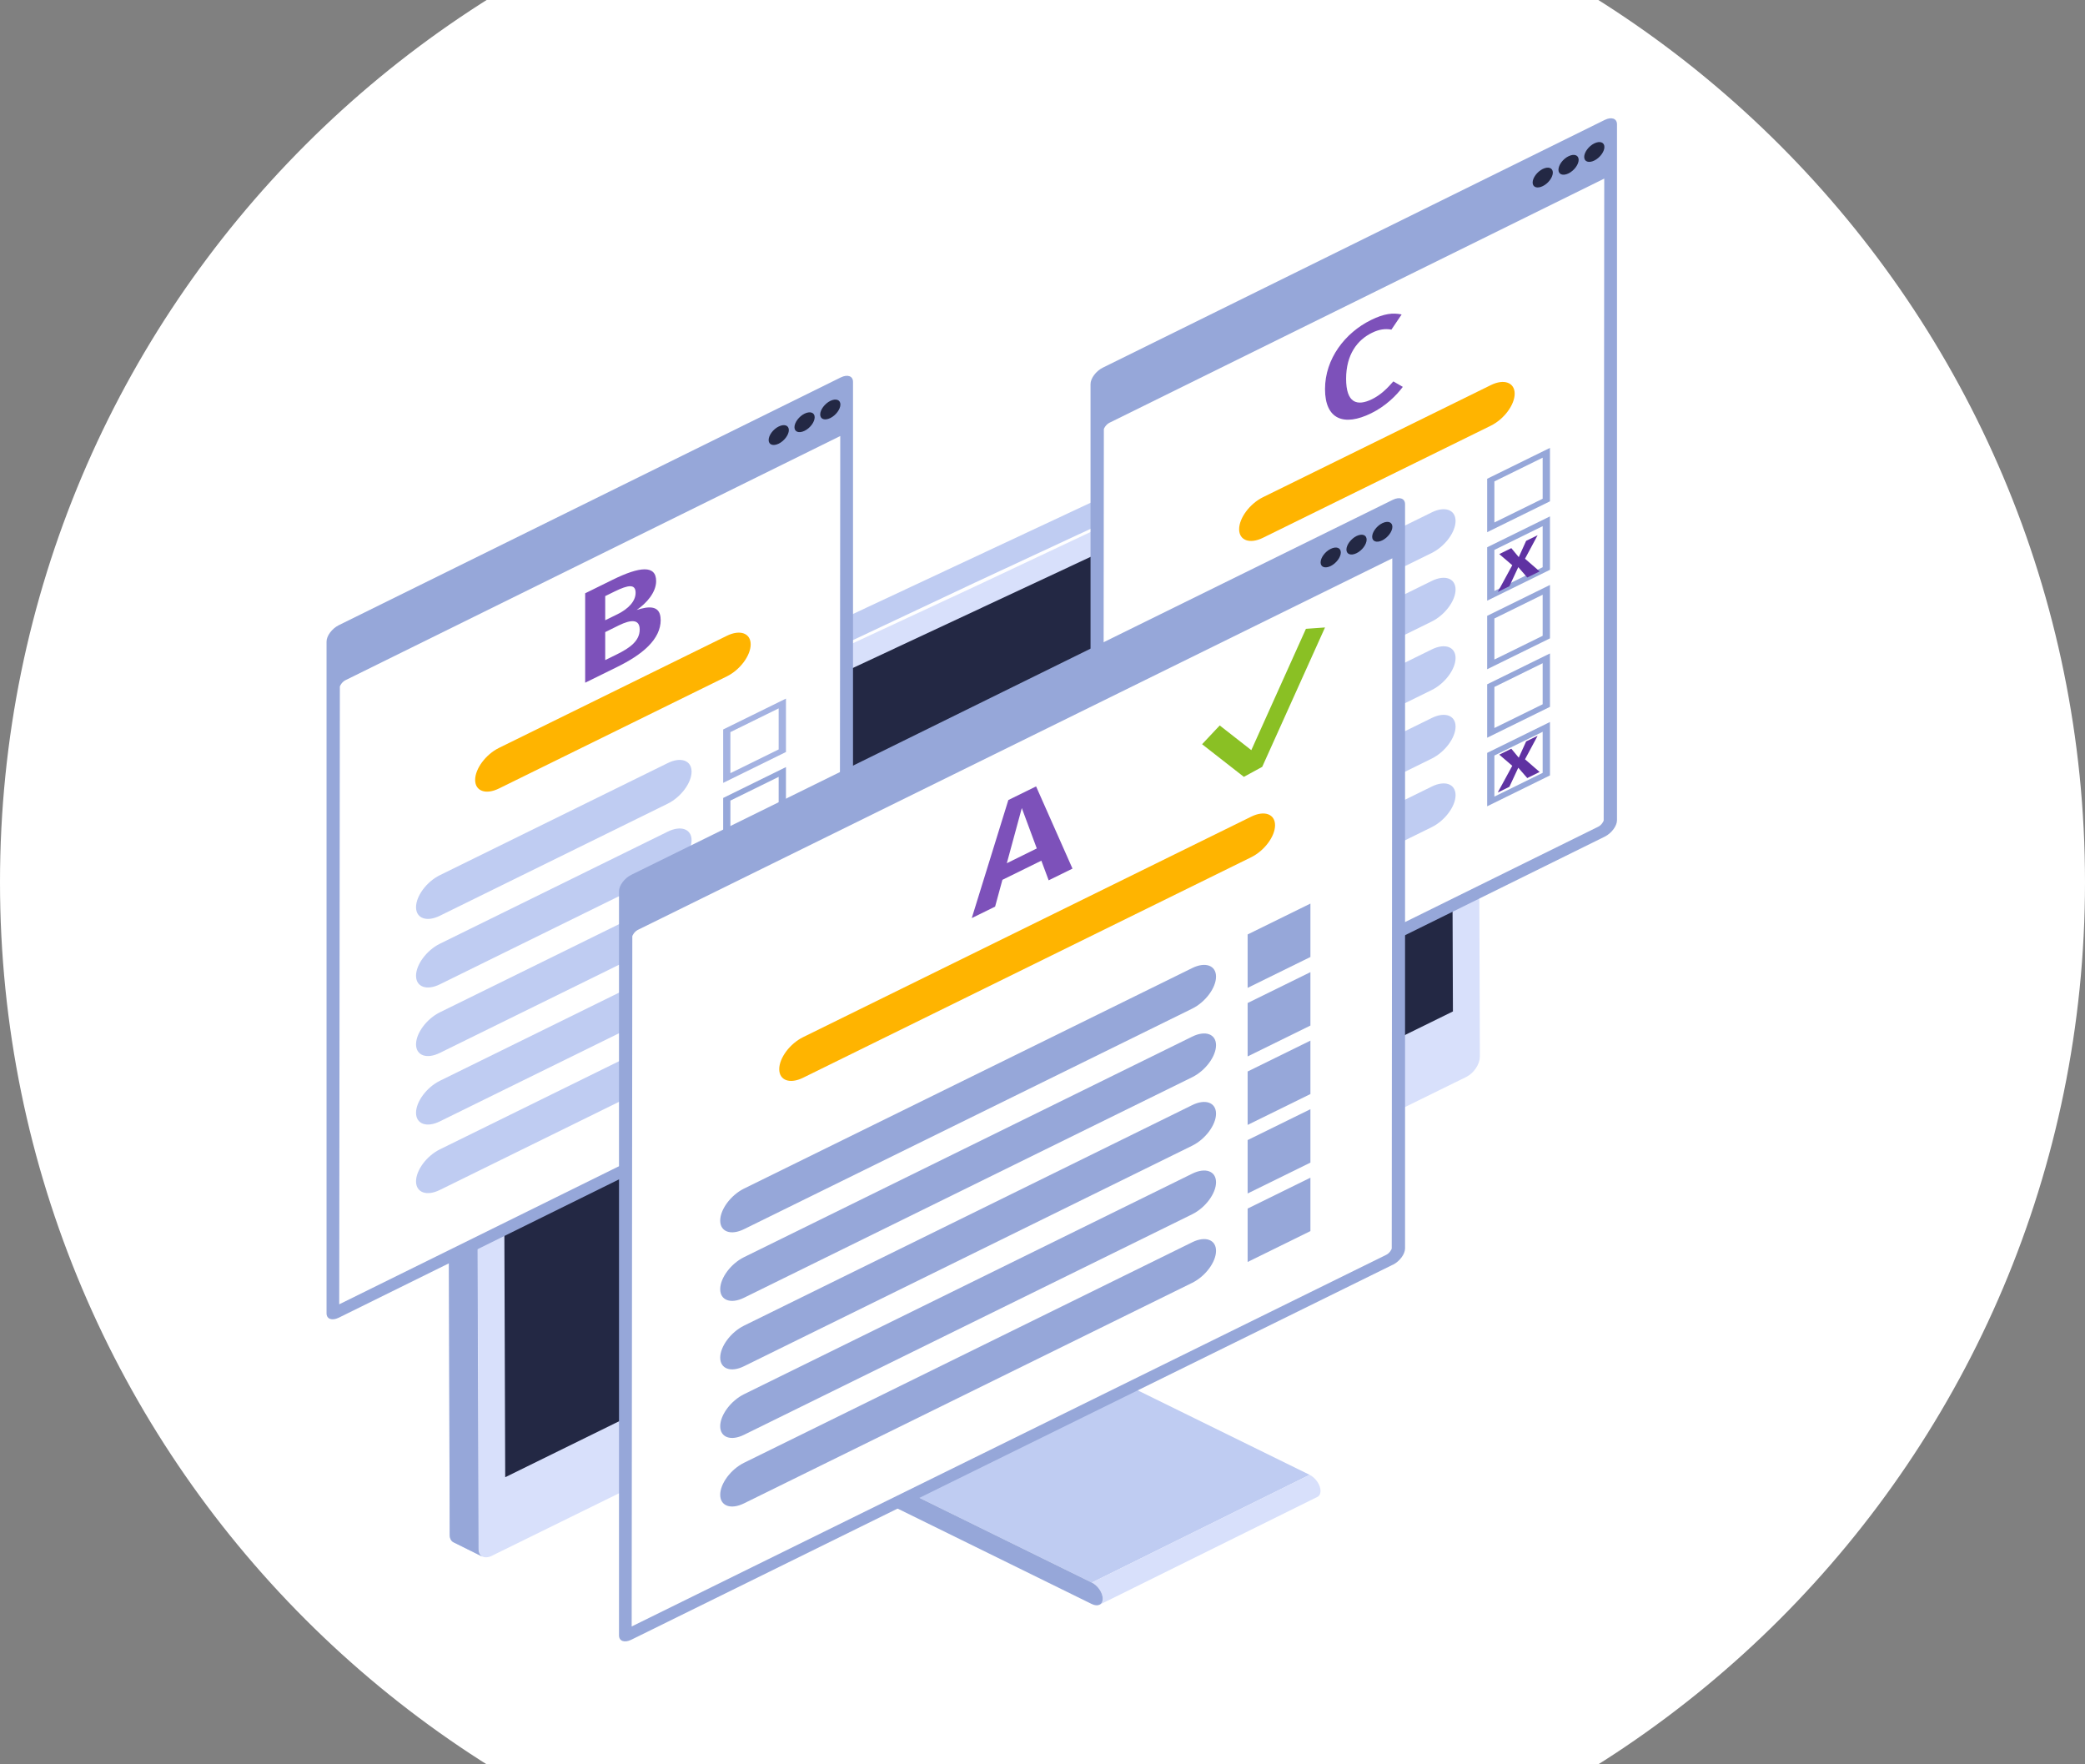 <?xml version="1.0" encoding="UTF-8"?>
<svg id="uuid-aa5da6e8-3d9c-4b65-9206-c426cc0b729b" data-name="レイヤー 2" xmlns="http://www.w3.org/2000/svg" xmlns:xlink="http://www.w3.org/1999/xlink" viewBox="0 0 260 220">
  <rect x="0" y="0" width="260" height="220" fill="#808080" stroke="none"/>
  <defs>
    <style>
      .uuid-c644d4fc-56a5-4f85-9709-341fb8086efa {
        fill: #fff;
      }

      .uuid-656224e5-1fab-4a80-b0aa-d1010fffd6b9 {
        fill: #d8e0fb;
      }

      .uuid-acc4902d-4d84-4398-8d59-ccdb020cde04 {
        fill: #8ac024;
      }

      .uuid-789ee1fb-6cb2-42d6-91c8-c6c83992c77f {
        fill: #bfccf2;
      }

      .uuid-e4852a84-a61d-4c33-8298-c05a0be9e2cc {
        isolation: isolate;
      }

      .uuid-049da78f-ebda-478f-b1ea-472bd9ec5f04 {
        fill: #96a7d9;
      }

      .uuid-d5cf16d0-9c7b-4c4d-b648-97807c20d5d6 {
        fill: #7d51ba;
      }

      .uuid-4d50a8ce-cd63-453a-a9cd-64981fb4fb6f {
        fill: #5f32a2;
      }

      .uuid-9d9983ea-2b2f-4e2e-8f7c-42ae96786559 {
        fill: #ffb400;
      }

      .uuid-11e599d4-d341-4d8e-8971-9cd1b6d18f19 {
        fill: none;
      }

      .uuid-fb71a828-be4a-4d04-8dcd-6ec924413d68 {
        fill: #a4b2e1;
      }

      .uuid-9d2d206c-02c1-4980-908d-62e3bc47af4c {
        fill: #232844;
      }

      .uuid-af5434e3-4bcc-40f7-805a-19ba0ea11a31 {
        clip-path: url(#uuid-6286b496-5ae1-44b4-914c-6330402568fd);
      }
    </style>
    <clipPath id="uuid-6286b496-5ae1-44b4-914c-6330402568fd">
      <rect class="uuid-11e599d4-d341-4d8e-8971-9cd1b6d18f19" width="260" height="220"/>
    </clipPath>
  </defs>
  <g id="uuid-4ca2d4b3-fbed-4376-836c-1f14da41dcf4" data-name="テキスト">
    <g>
      <g class="uuid-af5434e3-4bcc-40f7-805a-19ba0ea11a31">
        <g>
          <circle class="uuid-c644d4fc-56a5-4f85-9709-341fb8086efa" cx="130" cy="110" r="128"/>
          <path class="uuid-c644d4fc-56a5-4f85-9709-341fb8086efa" d="M130-16c33.66,0,65.3,13.11,89.1,36.9,23.8,23.8,36.9,55.44,36.9,89.1s-13.11,65.3-36.9,89.1c-23.8,23.8-55.44,36.9-89.1,36.9s-65.3-13.11-89.1-36.9C17.11,175.3,4,143.66,4,110S17.11,44.7,40.9,20.9C64.7-2.89,96.34-16,130-16m0-4C58.2-20,0,38.2,0,110S58.2,240,130,240s130-58.2,130-130S201.8-20,130-20h0Z"/>
        </g>
      </g>
      <g>
        <g>
          <g class="uuid-e4852a84-a61d-4c33-8298-c05a0be9e2cc">
            <path class="uuid-049da78f-ebda-478f-b1ea-472bd9ec5f04" d="M105.67,182.22l27.16-13.44c.05,.07,.15,.2,.29,.28l-27.16,13.44c-.15-.07-.25-.21-.29-.28Z"/>
            <path class="uuid-049da78f-ebda-478f-b1ea-472bd9ec5f04" d="M105.58,181.88l27.16-13.44c-.03,.13,.05,.28,.09,.34l-27.16,13.44c-.04-.07-.11-.21-.09-.34Z"/>
            <polygon class="uuid-789ee1fb-6cb2-42d6-91c8-c6c83992c77f" points="105.96 182.5 133.12 169.07 163.31 183.9 136.15 197.34 105.96 182.5"/>
            <path class="uuid-656224e5-1fab-4a80-b0aa-d1010fffd6b9" d="M164.27,186.66l-27.16,13.44c.24-.12,.4-.38,.4-.75,0-.73-.61-1.64-1.36-2.01l27.16-13.44c.75,.37,1.36,1.27,1.36,2.01,0,.37-.15,.63-.4,.75Z"/>
            <polygon class="uuid-789ee1fb-6cb2-42d6-91c8-c6c83992c77f" points="111.08 148.07 138.24 134.64 132.74 168.44 105.58 181.88 111.08 148.07"/>
            <path class="uuid-049da78f-ebda-478f-b1ea-472bd9ec5f04" d="M109.73,145.88c.06,.03,.13,.07,.2,.11,.75,.48,1.26,1.42,1.15,2.08l-5.5,33.81c-.03,.13,.05,.28,.09,.34,.05,.07,.15,.2,.29,.28l30.19,14.84c.75,.37,1.36,1.27,1.36,2.01,0,.75-.62,1.03-1.37,.66l-30.19-14.84c-.9-.44-1.76-1.25-2.36-2.21-.59-.96-.84-1.98-.72-2.8l5.5-33.8c.1-.62,.7-.82,1.36-.49Z"/>
          </g>
          <g>
            <g class="uuid-e4852a84-a61d-4c33-8298-c05a0be9e2cc">
              <path class="uuid-789ee1fb-6cb2-42d6-91c8-c6c83992c77f" d="M183.68,44.23c-.1-.04-.24-.06-.36-.06-.24-.02-.51,.04-.78,.19L61.06,101.22c-.56,.27-1.04,1.05-1.33,1.82-.22,.54-.34,1.05-.34,1.43l.29,88.71c0,.17,.02,.31,.07,.43,.02,.12,.1,.23,.17,.31,.07,.08,.15,.14,.24,.19l-3.59-1.78c-.29-.14-.49-.45-.49-.93l-.27-88.69c0-.37,.12-.91,.34-1.45,.29-.76,.78-1.53,1.33-1.82l121.48-56.86c.46-.23,.9-.25,1.21-.08l3.5,1.74Z"/>
              <g>
                <path class="uuid-656224e5-1fab-4a80-b0aa-d1010fffd6b9" d="M184.53,131.8c0,.91-.75,2.02-1.67,2.48l-121.31,59.61-.19,.1c-.46,.23-.9,.25-1.19,.1-.1-.06-.17-.1-.24-.19-.07-.08-.15-.19-.17-.31-.05-.12-.07-.27-.07-.43l-.29-88.71c0-.37,.12-.89,.34-1.43,.29-.76,.78-1.55,1.33-1.82l121.48-56.86c.27-.14,.53-.21,.78-.19,.12,0,.24,.02,.36,.06,.34,.14,.56,.48,.56,.93l.29,86.64Z"/>
                <path class="uuid-c644d4fc-56a5-4f85-9709-341fb8086efa" d="M61.06,101.22c20.14-9.64,40.42-19.07,60.62-28.62,20.29-9.41,40.51-18.93,60.86-28.25-20.14,9.64-40.42,19.07-60.62,28.62-20.29,9.41-40.51,18.93-60.86,28.25Z"/>
                <path class="uuid-9d2d206c-02c1-4980-908d-62e3bc47af4c" d="M62.73,106.53s.08-2.88,.12-2.91l118.06-55.17,.27,77.67s-118.18,58.08-118.18,58.08l-.27-77.66Z"/>
              </g>
            </g>
            <path class="uuid-049da78f-ebda-478f-b1ea-472bd9ec5f04" d="M60.16,194.1l-3.59-1.78c-.29-.14-.49-.45-.49-.93l-.27-88.69c0-.37,.12-.91,.34-1.45l3.57,1.67v.1c-.22,.54-.34,1.05-.34,1.43l.29,88.71c0,.17,.02,.31,.07,.43,.02,.12,.1,.23,.17,.31,.07,.08,.15,.12,.24,.19Z"/>
          </g>
        </g>
        <g>
          <g>
            <g>
              <g>
                <path class="uuid-049da78f-ebda-478f-b1ea-472bd9ec5f04" d="M104.85,133.41l-62.61,30.9c-.84,.41-1.52,.17-1.52-.55V80c0-.71,.68-1.62,1.52-2.04l62.61-30.9c.84-.41,1.52-.17,1.52,.55v83.77c0,.71-.68,1.62-1.52,2.04Z"/>
                <path class="uuid-c644d4fc-56a5-4f85-9709-341fb8086efa" d="M42.38,85.64c0-.14,.28-.61,.69-.82l61.71-30.45-.07,77c0,.14-.29,.62-.69,.81l-61.72,30.46,.08-77.01Z"/>
                <path class="uuid-9d2d206c-02c1-4980-908d-62e3bc47af4c" d="M104.8,50.44c0,.59-.57,1.35-1.26,1.69-.7,.34-1.26,.14-1.26-.45s.57-1.35,1.26-1.69c.7-.34,1.26-.14,1.26,.45Z"/>
                <path class="uuid-9d2d206c-02c1-4980-908d-62e3bc47af4c" d="M101.59,52.03c0,.59-.56,1.35-1.26,1.69-.7,.34-1.26,.14-1.26-.45s.57-1.35,1.26-1.69c.7-.34,1.26-.14,1.26,.45Z"/>
                <path class="uuid-9d2d206c-02c1-4980-908d-62e3bc47af4c" d="M98.37,53.63c0,.59-.57,1.35-1.26,1.69-.7,.34-1.26,.14-1.26-.45s.56-1.35,1.26-1.69c.7-.34,1.26-.14,1.26,.45Z"/>
              </g>
              <g>
                <path class="uuid-fb71a828-be4a-4d04-8dcd-6ec924413d68" d="M97.1,88.33v5.12l-6.02,2.96v-5.12l6.02-2.96h0Zm.91-1.22l-7.83,3.85v6.66l7.83-3.85v-6.66h0Z"/>
                <path class="uuid-789ee1fb-6cb2-42d6-91c8-c6c83992c77f" d="M83.27,100.21l-28.42,13.98c-1.64,.81-2.97,.33-2.97-1.07h0c0-1.4,1.33-3.18,2.97-3.99l28.42-13.98c1.64-.81,2.97-.33,2.97,1.07h0c0,1.4-1.33,3.18-2.97,3.99Z"/>
                <path class="uuid-9d9983ea-2b2f-4e2e-8f7c-42ae96786559" d="M90.64,84.34l-28.42,13.98c-1.64,.81-2.97,.33-2.97-1.07h0c0-1.4,1.33-3.18,2.97-3.99l28.42-13.98c1.64-.81,2.97-.33,2.97,1.07h0c0,1.4-1.33,3.18-2.97,3.99Z"/>
                <path class="uuid-049da78f-ebda-478f-b1ea-472bd9ec5f04" d="M97.1,96.87v5.12l-6.02,2.96v-5.12l6.02-2.96h0Zm.91-1.22l-7.83,3.85v6.66l7.83-3.85v-6.66h0Z"/>
                <path class="uuid-789ee1fb-6cb2-42d6-91c8-c6c83992c77f" d="M83.27,108.76l-28.42,13.98c-1.64,.81-2.97,.33-2.97-1.07h0c0-1.4,1.33-3.18,2.97-3.99l28.42-13.98c1.64-.81,2.97-.33,2.97,1.07h0c0,1.4-1.33,3.18-2.97,3.99Z"/>
                <path class="uuid-049da78f-ebda-478f-b1ea-472bd9ec5f04" d="M97.1,105.42v5.12l-6.02,2.96v-5.12l6.02-2.96h0Zm.91-1.22l-7.83,3.85v6.66l7.83-3.85v-6.66h0Z"/>
                <path class="uuid-789ee1fb-6cb2-42d6-91c8-c6c83992c77f" d="M83.27,117.31l-28.42,13.98c-1.64,.81-2.97,.33-2.97-1.07h0c0-1.4,1.33-3.18,2.97-3.99l28.42-13.98c1.64-.81,2.97-.33,2.97,1.07h0c0,1.4-1.33,3.18-2.97,3.99Z"/>
                <path class="uuid-049da78f-ebda-478f-b1ea-472bd9ec5f04" d="M97.1,113.97v5.12l-6.02,2.96v-5.12l6.02-2.96h0Zm.91-1.22l-7.83,3.85v6.66l7.83-3.85v-6.66h0Z"/>
                <path class="uuid-789ee1fb-6cb2-42d6-91c8-c6c83992c77f" d="M83.27,125.85l-28.42,13.98c-1.64,.81-2.97,.33-2.97-1.07h0c0-1.4,1.33-3.18,2.97-3.99l28.42-13.98c1.64-.81,2.97-.33,2.97,1.07h0c0,1.4-1.33,3.18-2.97,3.99Z"/>
                <path class="uuid-049da78f-ebda-478f-b1ea-472bd9ec5f04" d="M97.1,122.51v5.12l-6.02,2.96v-5.12l6.02-2.96h0Zm.91-1.22l-7.83,3.85v6.66l7.83-3.85v-6.66h0Z"/>
                <path class="uuid-789ee1fb-6cb2-42d6-91c8-c6c83992c77f" d="M83.27,134.4l-28.42,13.98c-1.64,.81-2.97,.33-2.97-1.07h0c0-1.4,1.33-3.18,2.97-3.99l28.42-13.98c1.64-.81,2.97-.33,2.97,1.07h0c0,1.4-1.33,3.18-2.97,3.99Z"/>
              </g>
            </g>
            <path class="uuid-d5cf16d0-9c7b-4c4d-b648-97807c20d5d6" d="M82.39,77.29c0,2.45-2.29,4.34-5.48,5.9l-3.94,1.94v-11.15l3.43-1.69c3.37-1.66,5.42-1.86,5.42,.17,0,1.39-1.18,2.76-2.43,3.6,1.5-.49,2.99-.63,2.99,1.22Zm-6.92-2.97v3.02l1.53-.75c1.36-.67,2.26-1.62,2.26-2.67,0-1.13-.91-1-2.61-.17l-1.18,.58Zm4.3,4.18c0-1.34-1.12-1.24-2.58-.53l-1.72,.85v3.49l1.46-.72c1.65-.81,2.84-1.69,2.84-3.09Z"/>
          </g>
          <g>
            <g>
              <g>
                <path class="uuid-049da78f-ebda-478f-b1ea-472bd9ec5f04" d="M200.12,104.32l-62.61,30.9c-.84,.41-1.52,.17-1.52-.55V47.89c0-.71,.68-1.62,1.52-2.04l62.61-30.9c.84-.41,1.52-.17,1.52,.55V102.28c0,.71-.68,1.62-1.52,2.04Z"/>
                <path class="uuid-c644d4fc-56a5-4f85-9709-341fb8086efa" d="M137.65,53.54c0-.14,.28-.61,.69-.82l61.71-30.45-.07,80.01c0,.14-.28,.62-.69,.81l-61.72,30.46,.08-80.02Z"/>
                <path class="uuid-9d2d206c-02c1-4980-908d-62e3bc47af4c" d="M200.07,18.33c0,.59-.57,1.35-1.26,1.69-.7,.34-1.26,.14-1.26-.45s.57-1.35,1.26-1.69c.7-.34,1.26-.14,1.26,.45Z"/>
                <path class="uuid-9d2d206c-02c1-4980-908d-62e3bc47af4c" d="M196.86,19.93c0,.59-.57,1.35-1.26,1.69-.7,.34-1.26,.14-1.26-.45s.56-1.35,1.26-1.69,1.26-.14,1.26,.45Z"/>
                <path class="uuid-9d2d206c-02c1-4980-908d-62e3bc47af4c" d="M193.64,21.52c0,.59-.56,1.35-1.26,1.69-.7,.34-1.26,.14-1.26-.45s.57-1.35,1.26-1.69c.7-.34,1.26-.14,1.26,.45Z"/>
              </g>
              <g>
                <path class="uuid-049da78f-ebda-478f-b1ea-472bd9ec5f04" d="M192.37,57.07v5.12l-6.02,2.96v-5.12l6.02-2.96h0Zm.91-1.22l-7.83,3.85v6.66l7.83-3.85v-6.66h0Z"/>
                <path class="uuid-789ee1fb-6cb2-42d6-91c8-c6c83992c77f" d="M178.54,68.95l-28.42,13.98c-1.64,.81-2.97,.33-2.97-1.07h0c0-1.4,1.33-3.18,2.97-3.99l28.42-13.98c1.64-.81,2.97-.33,2.97,1.07h0c0,1.4-1.33,3.18-2.97,3.99Z"/>
                <path class="uuid-9d9983ea-2b2f-4e2e-8f7c-42ae96786559" d="M185.91,53.08l-28.42,13.98c-1.64,.81-2.97,.33-2.97-1.07h0c0-1.4,1.33-3.18,2.97-3.99l28.42-13.98c1.64-.81,2.97-.33,2.97,1.07h0c0,1.4-1.33,3.18-2.97,3.99Z"/>
                <path class="uuid-049da78f-ebda-478f-b1ea-472bd9ec5f04" d="M192.37,65.61v5.12l-6.02,2.96v-5.12l6.02-2.96h0Zm.91-1.22l-7.83,3.85v6.66l7.83-3.85v-6.66h0Z"/>
                <path class="uuid-789ee1fb-6cb2-42d6-91c8-c6c83992c77f" d="M178.54,77.5l-28.42,13.98c-1.64,.81-2.97,.33-2.97-1.07h0c0-1.4,1.33-3.18,2.97-3.99l28.42-13.98c1.64-.81,2.97-.33,2.97,1.07h0c0,1.4-1.33,3.18-2.97,3.99Z"/>
                <path class="uuid-049da78f-ebda-478f-b1ea-472bd9ec5f04" d="M192.37,74.16v5.12l-6.02,2.96v-5.12l6.02-2.96h0Zm.91-1.22l-7.83,3.85v6.66l7.83-3.85v-6.66h0Z"/>
                <path class="uuid-789ee1fb-6cb2-42d6-91c8-c6c83992c77f" d="M178.54,86.04l-28.42,13.98c-1.64,.81-2.97,.33-2.97-1.07h0c0-1.4,1.33-3.18,2.97-3.99l28.42-13.98c1.64-.81,2.97-.33,2.97,1.07h0c0,1.4-1.33,3.18-2.97,3.99Z"/>
                <path class="uuid-049da78f-ebda-478f-b1ea-472bd9ec5f04" d="M192.37,82.7v5.12l-6.02,2.96v-5.12l6.02-2.96h0Zm.91-1.22l-7.83,3.85v6.66l7.83-3.85v-6.66h0Z"/>
                <path class="uuid-789ee1fb-6cb2-42d6-91c8-c6c83992c77f" d="M178.54,94.59l-28.42,13.98c-1.64,.81-2.97,.33-2.97-1.07h0c0-1.4,1.33-3.18,2.97-3.99l28.42-13.98c1.64-.81,2.97-.33,2.97,1.07h0c0,1.4-1.33,3.18-2.97,3.99Z"/>
                <path class="uuid-049da78f-ebda-478f-b1ea-472bd9ec5f04" d="M192.37,91.25v5.12l-6.02,2.96v-5.12l6.02-2.96h0Zm.91-1.22l-7.83,3.85v6.66l7.83-3.85v-6.66h0Z"/>
                <path class="uuid-789ee1fb-6cb2-42d6-91c8-c6c83992c77f" d="M178.54,103.14l-28.42,13.98c-1.64,.81-2.97,.33-2.97-1.07h0c0-1.4,1.33-3.18,2.97-3.99l28.42-13.98c1.64-.81,2.97-.33,2.97,1.07h0c0,1.4-1.33,3.18-2.97,3.99Z"/>
              </g>
            </g>
            <path class="uuid-d5cf16d0-9c7b-4c4d-b648-97807c20d5d6" d="M174.78,39.22l-1.27,1.88c-.76-.14-1.54-.04-2.43,.4-1.82,.89-3.22,2.71-3.22,5.73s1.36,3.46,3.22,2.55c1.14-.56,1.91-1.36,2.67-2.22l1.18,.68c-.8,1.08-2.16,2.42-3.94,3.29-3.39,1.67-5.76,.78-5.76-3.01s2.5-7.02,5.72-8.61c1.67-.82,2.75-.93,3.83-.7Z"/>
            <path class="uuid-4d50a8ce-cd63-453a-a9cd-64981fb4fb6f" d="M191.97,96.27l-1.52,.75-1.12-1.29-1.11,2.38-1.45,.71,1.81-3.33-1.62-1.39,1.5-.74,.93,1.12,.92-2.03,1.43-.7-1.57,2.93,1.82,1.58Z"/>
            <path class="uuid-4d50a8ce-cd63-453a-a9cd-64981fb4fb6f" d="M191.97,71.26l-1.52,.75-1.12-1.29-1.11,2.38-1.45,.71,1.81-3.33-1.62-1.39,1.5-.74,.93,1.12,.92-2.03,1.43-.7-1.57,2.93,1.82,1.58Z"/>
          </g>
          <g>
            <g>
              <path class="uuid-049da78f-ebda-478f-b1ea-472bd9ec5f04" d="M173.69,157.7l-94.98,46.77c-.84,.41-1.52,.17-1.52-.55V111.13c0-.71,.68-1.62,1.52-2.04l94.98-46.77c.84-.41,1.52-.17,1.52,.55v92.8c0,.71-.68,1.62-1.52,2.04Z"/>
              <path class="uuid-c644d4fc-56a5-4f85-9709-341fb8086efa" d="M78.85,116.77c0-.14,.28-.61,.69-.82l94.08-46.33-.07,86.04c0,.14-.29,.62-.69,.81l-94.09,46.34,.08-86.04Z"/>
              <path class="uuid-9d2d206c-02c1-4980-908d-62e3bc47af4c" d="M173.63,65.69c0,.59-.57,1.35-1.26,1.69-.7,.34-1.26,.14-1.26-.45s.57-1.35,1.26-1.69c.7-.34,1.26-.14,1.26,.45Z"/>
              <path class="uuid-9d2d206c-02c1-4980-908d-62e3bc47af4c" d="M170.42,67.29c0,.59-.56,1.35-1.26,1.69-.7,.34-1.26,.14-1.26-.45s.57-1.35,1.26-1.69c.7-.34,1.26-.14,1.26,.45Z"/>
              <path class="uuid-9d2d206c-02c1-4980-908d-62e3bc47af4c" d="M167.2,68.89c0,.59-.57,1.35-1.26,1.69-.7,.34-1.26,.14-1.26-.45s.56-1.35,1.26-1.69c.7-.34,1.26-.14,1.26,.45Z"/>
            </g>
            <g>
              <path class="uuid-049da78f-ebda-478f-b1ea-472bd9ec5f04" d="M163.41,112.67l-7.83,3.85v6.66l7.83-3.85v-6.66h0Z"/>
              <path class="uuid-049da78f-ebda-478f-b1ea-472bd9ec5f04" d="M148.67,125.77l-55.89,27.5c-1.64,.81-2.97,.33-2.97-1.07h0c0-1.4,1.33-3.18,2.97-3.99l55.89-27.5c1.64-.81,2.97-.33,2.97,1.07h0c0,1.4-1.33,3.18-2.97,3.99Z"/>
              <path class="uuid-9d9983ea-2b2f-4e2e-8f7c-42ae96786559" d="M156.03,106.89l-55.89,27.5c-1.64,.81-2.97,.33-2.97-1.07h0c0-1.4,1.33-3.18,2.97-3.99l55.89-27.5c1.64-.81,2.97-.33,2.97,1.07h0c0,1.4-1.33,3.18-2.97,3.99Z"/>
              <path class="uuid-049da78f-ebda-478f-b1ea-472bd9ec5f04" d="M163.41,121.22l-7.83,3.85v6.66l7.83-3.85v-6.66h0Z"/>
              <path class="uuid-049da78f-ebda-478f-b1ea-472bd9ec5f04" d="M148.67,134.32l-55.89,27.5c-1.64,.81-2.97,.33-2.97-1.07h0c0-1.4,1.33-3.18,2.97-3.99l55.89-27.5c1.64-.81,2.97-.33,2.97,1.07h0c0,1.4-1.33,3.18-2.97,3.99Z"/>
              <path class="uuid-049da78f-ebda-478f-b1ea-472bd9ec5f04" d="M163.41,129.76l-7.83,3.85v6.66l7.83-3.85v-6.66h0Z"/>
              <path class="uuid-049da78f-ebda-478f-b1ea-472bd9ec5f04" d="M148.67,142.86l-55.89,27.5c-1.64,.81-2.97,.33-2.97-1.07h0c0-1.4,1.33-3.18,2.97-3.99l55.89-27.5c1.64-.81,2.97-.33,2.97,1.07h0c0,1.4-1.33,3.18-2.97,3.99Z"/>
              <path class="uuid-049da78f-ebda-478f-b1ea-472bd9ec5f04" d="M163.41,138.31l-7.83,3.85v6.66l7.83-3.85v-6.66h0Z"/>
              <path class="uuid-049da78f-ebda-478f-b1ea-472bd9ec5f04" d="M148.67,151.41l-55.89,27.5c-1.64,.81-2.97,.33-2.97-1.07h0c0-1.4,1.33-3.18,2.97-3.99l55.89-27.5c1.64-.81,2.97-.33,2.97,1.07h0c0,1.4-1.33,3.18-2.97,3.99Z"/>
              <path class="uuid-049da78f-ebda-478f-b1ea-472bd9ec5f04" d="M163.41,146.85l-7.83,3.85v6.66l7.83-3.85v-6.66h0Z"/>
              <path class="uuid-049da78f-ebda-478f-b1ea-472bd9ec5f04" d="M148.67,159.96l-55.89,27.5c-1.64,.81-2.97,.33-2.97-1.07h0c0-1.4,1.33-3.18,2.97-3.99l55.89-27.5c1.64-.81,2.97-.33,2.97,1.07h0c0,1.4-1.33,3.18-2.97,3.99Z"/>
            </g>
            <path class="uuid-d5cf16d0-9c7b-4c4d-b648-97807c20d5d6" d="M129.86,107.32l-4.86,2.39-.91,3.34-2.91,1.43,4.56-14.72,3.46-1.7,4.54,10.25-2.97,1.46-.91-2.44Zm-.57-1.52l-1.87-5.04-1.87,6.88,3.73-1.84Z"/>
          </g>
        </g>
        <polygon class="uuid-acc4902d-4d84-4398-8d59-ccdb020cde04" points="155.11 96.87 149.9 92.8 152.1 90.46 156.04 93.54 162.85 78.41 165.23 78.24 157.4 95.62 155.11 96.87"/>
      </g>
    </g>
  </g>
</svg>
